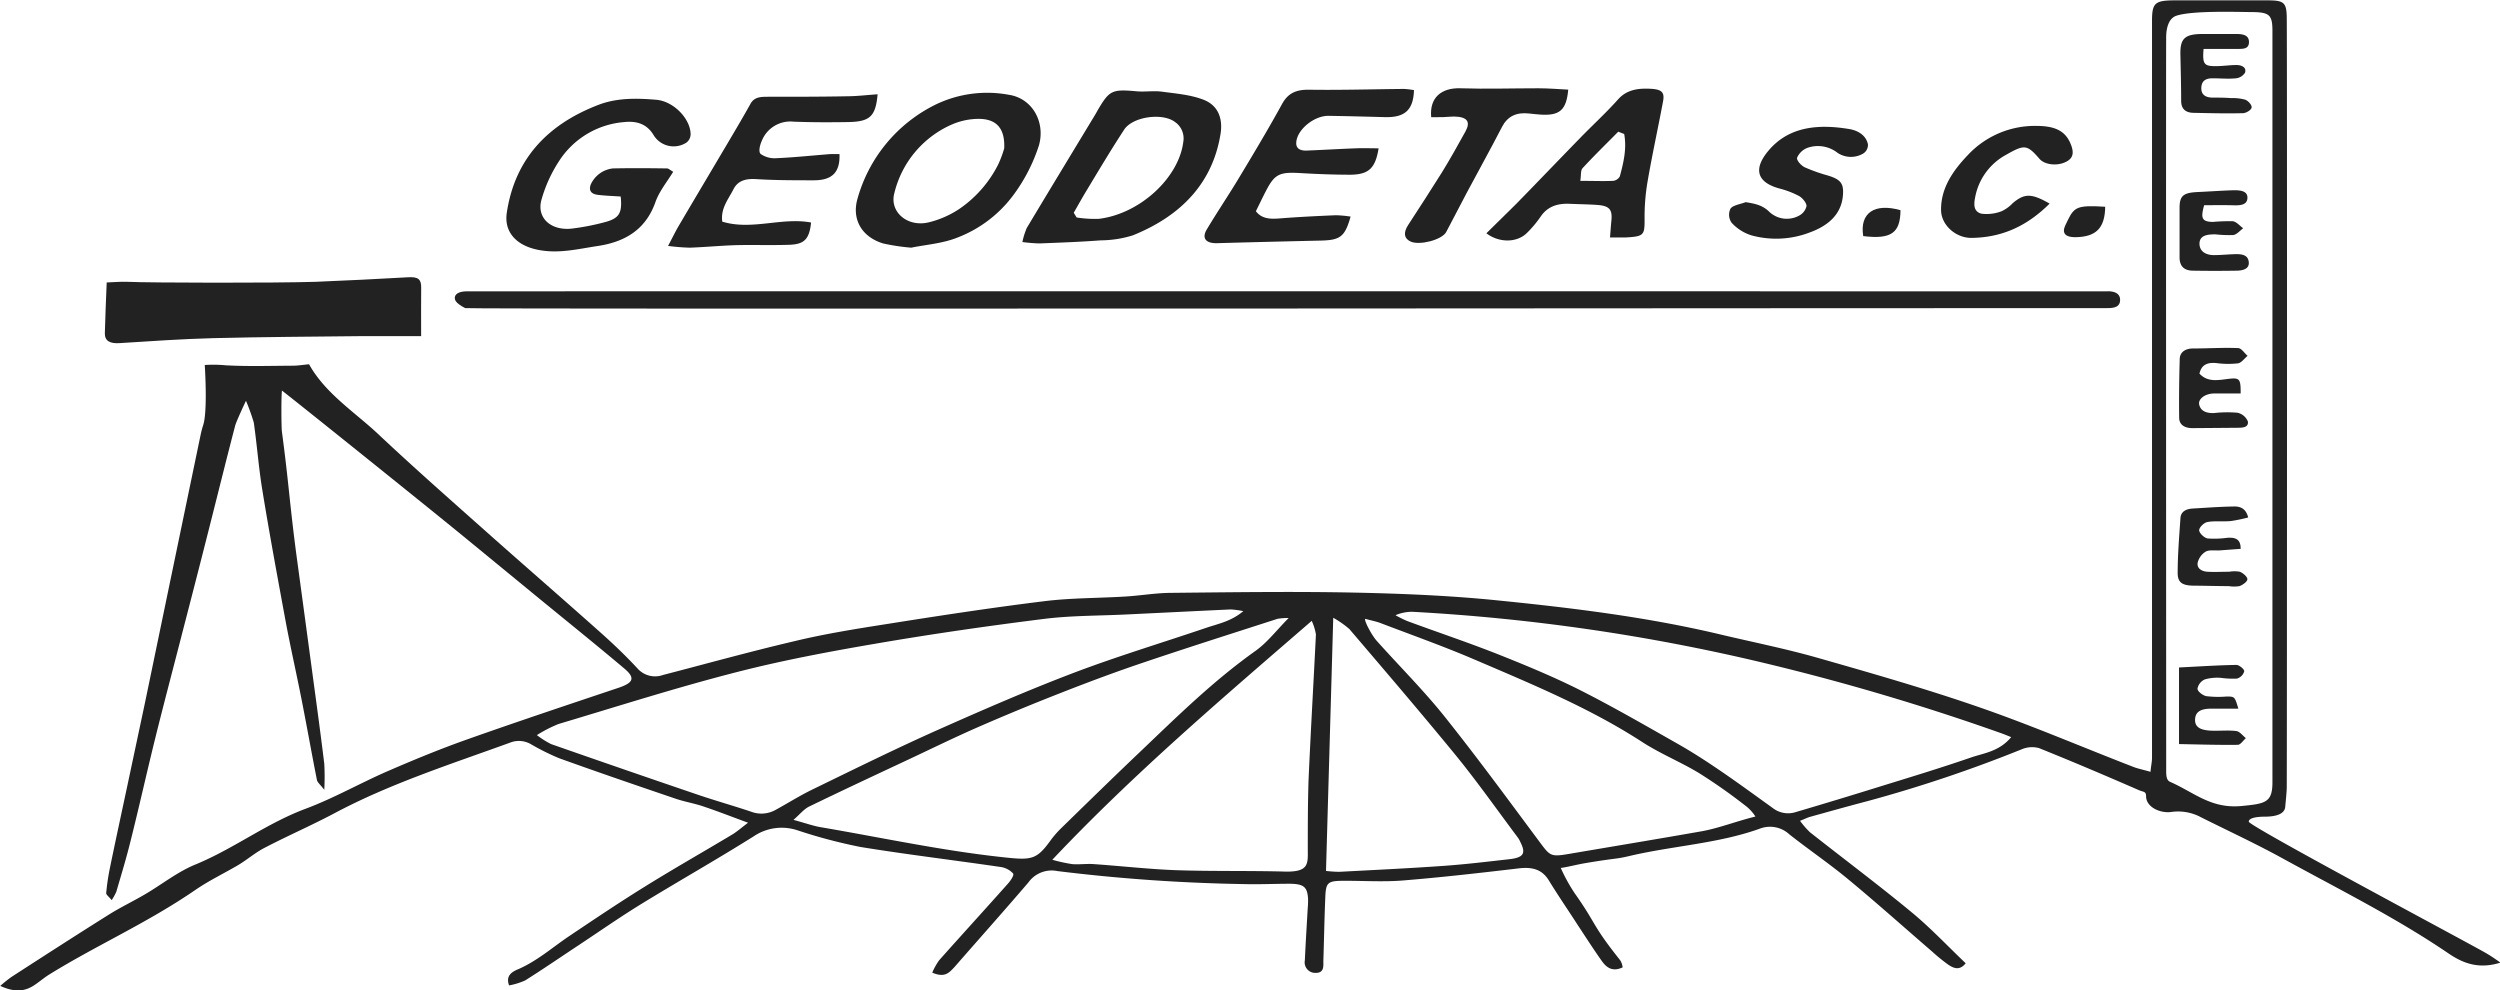 <svg xmlns="http://www.w3.org/2000/svg" viewBox="0 0 500.96 198.43"><defs><style>.cls-1{fill:#222;}</style></defs><g id="Warstwa_2" data-name="Warstwa 2"><g id="Warstwa_1-2" data-name="Warstwa 1"><path class="cls-1" d="M186.81,194.9a12.81,12.81,0,0,1,1.39-2.49c4.55-5.11,9.17-10.17,13.72-15.28.56-.62,1.35-1.74,1.08-2.11a4.23,4.23,0,0,0-2.57-1.3c-9.34-1.37-18.74-2.49-28-4a104.21,104.21,0,0,1-12.51-3.3,10,10,0,0,0-8.85,1.14c-7.41,4.66-15.09,9-22.56,13.58-4.28,2.63-8.37,5.49-12.54,8.25-3.57,2.36-7.1,4.78-10.73,7.07a13.79,13.79,0,0,1-3.23,1c-.79-2.15.87-2.84,2-3.32,3.81-1.71,6.75-4.35,10.08-6.58,5-3.36,10-6.72,15.15-9.91,5.74-3.57,11.64-6.92,17.45-10.4.94-.56,1.75-1.29,3.21-2.39-3.46-1.27-6.19-2.34-9-3.28-1.81-.61-3.76-.93-5.56-1.55-7.8-2.65-15.6-5.32-23.34-8.11a47.15,47.15,0,0,1-5.69-2.84,4.8,4.8,0,0,0-4.14-.25c-11.89,4.32-24,8.2-35.09,14.1-4.55,2.42-9.33,4.5-13.91,6.88-2,1-3.63,2.47-5.53,3.59-2.78,1.63-5.65,3-8.36,4.84-9.76,6.72-19.76,11.07-29.35,17-1,.61-1.87,1.36-2.8,2-2.07,1.48-4.15,1.66-7.08.32a27.65,27.65,0,0,1,2.31-1.84c6.45-4.17,12.9-8.33,19.41-12.42,2.36-1.48,4.92-2.7,7.33-4.12,3.41-2,6.53-4.53,10.19-6,7.68-3.19,14.09-8.18,21.95-11.12,5.67-2.12,10.9-5.12,16.44-7.53,5.21-2.26,10.5-4.44,15.89-6.35,10.13-3.59,20.36-7,30.56-10.42,2.83-1,3.19-1.94.93-3.84-5.51-4.64-11.13-9.17-16.71-13.74L92.86,107.47c-7.19-5.89-34.73-28-36.37-29.21-.16,1.69-.11,7.39,0,8.23C57.88,96.93,58,100.55,59.37,111q1.74,12.8,3.46,25.61c.74,5.47,1.49,11,2.15,16.43a48.56,48.56,0,0,1,0,5.22c-.83-1.08-1.39-1.48-1.48-2-1.05-5.32-2-10.66-3.05-16s-2.22-10.45-3.2-15.69C55.64,115.83,54,107,52.57,98.22c-.74-4.51-1.07-9.06-1.72-13.58a43.9,43.9,0,0,0-1.56-4.33s-1.9,4-2.17,5c-1.83,7-3.57,14.08-5.36,21.12q-2.44,9.63-4.94,19.25c-1.88,7.34-3.83,14.67-5.65,22-1.72,6.93-3.26,13.89-5,20.82-.84,3.42-1.87,6.8-2.86,10.18a10.73,10.73,0,0,1-.93,1.69c-.56-.69-1.13-1.08-1.1-1.42a45.35,45.35,0,0,1,.74-5c1.07-5.2,2.19-10.39,3.3-15.58q1.59-7.48,3.19-15,.54-2.51,1.05-5,5.32-25.65,10.65-51.28a18.67,18.67,0,0,1,.52-1.95c.91-2.88.3-12,.3-12a26.07,26.07,0,0,1,4.18.06c4.47.25,9,.1,13.45.08,1.07,0,2.13-.18,3.27-.29,3.25,5.85,9.09,9.53,13.86,14,7.11,6.69,14.47,13.17,21.79,19.68,7.5,6.67,15.1,13.25,22.59,19.93,2.63,2.34,5.18,4.76,7.54,7.31a4.71,4.71,0,0,0,5.16,1.34c8.73-2.26,17.41-4.68,26.21-6.74C165.31,127,171.63,126,178,125c10.39-1.65,20.8-3.24,31.26-4.53,5.38-.67,10.87-.6,16.31-.94,3-.18,6-.71,9.07-.73,12.13-.12,24.26-.3,36.39-.06,9.7.2,19.44.59,29.07,1.57,15,1.51,29.9,3.33,44.49,6.79,6.55,1.56,13.2,2.88,19.65,4.72,10.87,3.1,21.75,6.22,32.37,9.9s20.64,8,31,12c.74.29,2.12.59,3.32.94.08-1.06.3-2,.3-2.76,0-9.88,0-141.95,0-147.68,0-3.63.56-4.14,4.57-4.15,6.19,0,12.38,0,18.57,0,3.28,0,3.8.43,3.86,3.34.09,5.52.05,149.51,0,154.39,0,.84-.23,3-.3,3.85-.14,1.71-2.4,2-4.23,2-.91,0-3.08.12-3.08,1s43.61,24.06,47.54,26.34c.84.48,1.61,1,2.89,1.9-4.5,1.43-7.7,0-10.41-1.84-10.47-7.13-22-12.87-33.16-19-5.34-2.94-10.93-5.53-16.41-8.27a9.65,9.65,0,0,0-5.94-1.08c-2.17.33-5.09-.92-5.09-3.16,0-1-.56-.82-1.45-1.21-6.63-2.89-13.29-5.72-20-8.42a5.29,5.29,0,0,0-3.43.22,273.93,273.93,0,0,1-30.93,10.4c-3.82,1-7.66,2.08-11.48,3.14-.55.15-1.07.42-2.05.81a17,17,0,0,0,2,2.3c6.77,5.34,13.7,10.52,20.33,16,3.86,3.18,7.23,6.79,10.86,10.24-1.2,1.54-2.43,1-3.5.28a36.9,36.9,0,0,1-3.21-2.61c-5.61-4.84-11.12-9.77-16.85-14.51-3.78-3.13-7.91-5.94-11.79-9a5.68,5.68,0,0,0-5.95-1.11c-8.39,3-17.5,3.42-26.16,5.48-2.78.65-2.36.34-8.53,1.37-1.95.32-3.87.85-5.15,1a34.53,34.53,0,0,0,2.81,5.1c4.4,6.21,3.37,6.21,9,13.27a3.1,3.1,0,0,1,.59,1.56c-2.18,1-3.34-.1-4.25-1.39-1.66-2.35-3.2-4.76-4.78-7.15-1.93-3-3.92-5.88-5.75-8.88-1.35-2.21-3.3-2.75-6.05-2.42-7.7.91-15.42,1.79-23.15,2.42-3.94.32-7.94.05-11.91.07-3.14,0-3.56.32-3.68,3.09-.19,4.34-.26,8.69-.4,13,0,1,.19,2.4-1.58,2.36a2.11,2.11,0,0,1-2.13-2.51c.16-3.5.38-7,.58-10.5a15.18,15.18,0,0,0,.06-1.91c-.16-2.31-.86-2.91-3.68-2.94-3,0-6.07.15-9.1.07a351.74,351.74,0,0,1-37.44-2.61,5.73,5.73,0,0,0-5.81,2.27c-4.88,5.71-9.9,11.32-14.85,17C190.2,194.89,189.34,196,186.81,194.9ZM436.12,3.15c-1.64.55-2,2.62-2.05,4-.06,3,0,143.17,0,147.29,0,1,.06,1.91.77,2.22,4.9,2.16,8.2,5.44,14.35,4.85,4.73-.46,6.16-.68,6.17-4.71,0-18.26,0-146.19,0-150.55,0-3.32-.57-3.84-4.47-3.83C447.86,2.38,439.21,2.12,436.12,3.15ZM107.58,147.3a17.64,17.64,0,0,0,2.84,1.8q14.72,5.15,29.48,10.17c3.5,1.19,7.08,2.19,10.58,3.37a5.8,5.8,0,0,0,4.88-.32c2.47-1.35,4.84-2.85,7.38-4.09,8.37-4.07,16.72-8.2,25.25-12,9-4,18-7.92,27.23-11.43,8.68-3.29,17.66-6,26.5-9,2.4-.81,5-1.29,7.42-3.34a19.08,19.08,0,0,0-2.52-.34c-6.9.32-13.81.67-20.71,1-5.55.28-11.16.21-16.64.89-11.17,1.4-22.33,3-33.4,4.9-9.54,1.63-19.09,3.41-28.4,5.81-12,3.08-23.74,6.83-35.56,10.36A28,28,0,0,0,107.58,147.3Zm172.09-24a21.9,21.9,0,0,0,2.33,1.15c6,2.22,12.17,4.28,18.14,6.64,5.52,2.19,11,4.46,16.29,7.1,6.73,3.4,13.22,7.15,19.74,10.85,2.95,1.67,5.78,3.51,8.55,5.4,3.55,2.42,7,4.95,10.48,7.45a5,5,0,0,0,4.43.9q8.28-2.44,16.51-5c6.29-1.95,12.6-3.85,18.82-6,2.59-.89,5.66-1.2,8.05-4.08-.65-.26-1.21-.5-1.79-.71A467.23,467.23,0,0,0,353.3,132.8a394.23,394.23,0,0,0-70.36-10.21A8.61,8.61,0,0,0,279.67,123.26ZM159,164.29c2.47.67,3.94,1.21,5.47,1.47,12.49,2.13,24.86,4.83,37.54,6.12,4.72.48,5.82.21,8.38-3.3a20.09,20.09,0,0,1,2.17-2.54c5.35-5.22,10.69-10.44,16.11-15.59,7.29-6.95,14.45-14,22.88-20,2.41-1.71,4.19-4.1,6.68-6.61A12.77,12.77,0,0,0,256,124c-9,2.91-18,5.76-26.93,8.78-5.43,1.83-10.79,3.83-16.1,5.91q-8.66,3.38-17.14,7.08c-4.55,2-9,4.17-13.48,6.28-6.74,3.16-13.5,6.31-20.19,9.56C161.1,162.12,160.36,163.1,159,164.29Zm51.88,8a33.19,33.19,0,0,0,4,.87c1.44.11,2.92-.12,4.37,0,5.45.38,10.89,1,16.35,1.21,7.27.25,14.56.08,21.84.28,4.84.13,4.64-1.55,4.62-4.34,0-4.65,0-9.31.15-13.95.43-9.74,1-19.48,1.48-29.22a10.74,10.74,0,0,0-.84-2.73C244.77,140.06,227.09,155.09,210.86,172.29ZM273.56,124c-.25.34,1.28,3.25,2.32,4.42,4.47,5,9.3,9.82,13.46,15,6.68,8.36,13,17,19.32,25.49,1.93,2.6,2.17,2.8,5.55,2.23,8.93-1.52,17.88-3,26.8-4.57,3.39-.61,6.91-2,10.75-2.95a8.7,8.7,0,0,0-2.25-2.36,109.52,109.52,0,0,0-9.09-6.37c-3.69-2.23-7.84-3.91-11.42-6.25C318.51,141.84,306.76,137,295.09,132c-6.11-2.6-12.42-4.84-18.65-7.22C275.52,124.47,274.52,124.27,273.56,124Zm-7.85,50.52a24.83,24.83,0,0,0,2.66.18c6.92-.37,13.83-.69,20.74-1.18,4.46-.31,8.91-.85,13.35-1.35,2.84-.32,3.35-1.17,2.21-3.41a5.09,5.09,0,0,0-.47-.86c-4.13-5.51-8.07-11.12-12.43-16.48-7-8.55-14.19-16.94-21.37-25.36a19.49,19.49,0,0,0-3.24-2.27C266.67,141.16,266.19,157.69,265.71,174.53Z"/><path class="cls-1" d="M93.22,61.74c-.84-.42-1.93-1.1-2.06-1.79-.21-1.13,1-1.54,2.22-1.57,2.67-.05,328.74,0,328.74,0s2.72-.29,2.72,1.71c0,1.39-1.08,1.65-2.58,1.65C409.38,61.7,93.76,62,93.22,61.74Z"/><path class="cls-1" d="M84.39,67.35c-4,0-7.77,0-11.49,0-10.06.11-20.12.16-30.17.41-6.29.16-12.57.61-18.84,1-1.77.1-2.92-.38-2.88-2,.08-3.26.23-6.52.37-10.16,1.61-.06,2.88-.18,4.13-.13,4.61.21,29.75.26,37.71,0,6.18-.24,12.36-.57,18.53-.91,2-.11,2.67.34,2.65,2.06C84.36,60.54,84.39,63.58,84.39,67.35Z"/><path class="cls-1" d="M204.87,48.5a14.67,14.67,0,0,1,.88-2.82c4.54-7.58,9.13-15.13,13.7-22.69.23-.38.43-.76.65-1.14,2.23-3.76,2.8-4,7.72-3.55,1.65.14,3.37-.15,5,.07,2.83.38,5.81.62,8.36,1.62,3.15,1.23,3.84,4.07,3.4,6.83C243.05,36.38,237,43.13,227,47.16a21.85,21.85,0,0,1-6.38,1c-4.11.31-8.23.46-12.35.62A32.22,32.22,0,0,1,204.87,48.5Zm10.29-5.87.58.95a23.34,23.34,0,0,0,4.47.27c8.22-1,16-8.22,16.9-15.4a4,4,0,0,0-1.65-4c-2.55-1.92-8.49-1.07-10.19,1.52-2.58,3.94-5,8-7.41,12C216.92,39.5,216.06,41.07,215.16,42.63Z"/><path class="cls-1" d="M270.64,43.4c-1.15,4.07-2.09,4.72-6,4.81q-10.4.23-20.78.52c-2.24.05-3.12-1-2-2.82,2.08-3.48,4.37-6.86,6.45-10.33,2.94-4.88,5.87-9.77,8.6-14.75,1.17-2.12,2.74-2.89,5.43-2.85,6.32.09,12.64-.1,19-.16a17,17,0,0,1,2,.24c-.13,4-1.84,5.51-5.81,5.41-3.76-.1-7.52-.2-11.28-.26-2.93-.05-6.36,2.78-6.5,5.34-.08,1.28.87,1.67,2.12,1.62,3.27-.13,6.54-.33,9.81-.45,1.5-.06,3,0,4.57,0-.63,3.95-1.94,5.24-5.59,5.29-3.38,0-6.76-.13-10.14-.33-4.09-.24-5.08.2-6.79,3.48-.7,1.34-1.34,2.7-2.07,4.16,1.16,1.54,2.85,1.6,4.76,1.45,3.74-.3,7.49-.48,11.24-.64A23.75,23.75,0,0,1,270.64,43.4Z"/><path class="cls-1" d="M182.61,49.63a40.75,40.75,0,0,1-5.66-.85c-4.32-1.33-6.31-4.88-5.11-9A30,30,0,0,1,187.39,21a23.76,23.76,0,0,1,14.8-2c4.67.72,7.32,5.46,6,10.12a34.3,34.3,0,0,1-5,9.8,25.17,25.17,0,0,1-11.32,8.68C188.87,48.81,185.35,49.05,182.61,49.63Zm18.62-19.91c.18-4.28-1.79-6.13-5.86-5.88a13.73,13.73,0,0,0-4.84,1.2,20.2,20.2,0,0,0-11.32,13.67c-1,3.71,2.57,6.84,6.83,5.86a19.32,19.32,0,0,0,6.11-2.65A23.65,23.65,0,0,0,200,33,21.1,21.1,0,0,0,201.23,29.72Z"/><path class="cls-1" d="M124.38,39.38c-1.61-.11-3-.15-4.46-.32s-1.94-.81-1.58-2a5.52,5.52,0,0,1,4.48-3.31c3.61-.08,7.23-.05,10.84,0,.3,0,.6.31,1.24.67-1.22,2-2.81,3.93-3.56,6.07-1.8,5.1-5.56,7.9-11.54,8.8-4.06.61-8,1.64-12.23.72s-6.63-3.63-6-7.49c1.55-10.13,7.58-17.4,18.41-21.53,3.71-1.41,7.63-1.32,11.49-1,3.53.29,6.89,3.82,6.92,6.93a2.14,2.14,0,0,1-.81,1.63A4.7,4.7,0,0,1,131,27.12c-1.31-2.21-3.29-2.95-6-2.65a17.13,17.13,0,0,0-13,7.85A28,28,0,0,0,108.51,40c-1.05,3.64,1.89,6.3,6.13,5.8a47.82,47.82,0,0,0,6.74-1.33C124.11,43.7,124.71,42.65,124.38,39.38Z"/><path class="cls-1" d="M175.86,18.89c-.4,4.44-1.52,5.49-5.9,5.57-3.64.06-7.3.06-10.94-.08a6.15,6.15,0,0,0-6.37,3.85c-.37.81-.71,2.15-.24,2.61a4.85,4.85,0,0,0,3.16.86c3.65-.16,7.28-.55,10.91-.83.58,0,1.17,0,1.74,0,.14,3.62-1.42,5.24-5.09,5.26-3.89,0-7.79,0-11.67-.24-2.1-.12-3.61.35-4.47,2-1,2-2.62,3.84-2.26,6.52,5.87,1.81,11.93-.92,17.8.18-.35,3.3-1.32,4.36-4.35,4.46-3.5.12-7,0-10.52.07-3.16.09-6.3.4-9.45.51a42.43,42.43,0,0,1-4.34-.35c.89-1.68,1.43-2.81,2.07-3.91,3.21-5.46,6.46-10.91,9.68-16.36,1.61-2.73,3.24-5.46,4.77-8.22.82-1.47,2.24-1.39,3.72-1.4,5.23,0,10.47,0,15.7-.1C171.72,19.28,173.63,19.05,175.86,18.89Z"/><path class="cls-1" d="M297.85,46.75C300,44.62,302,42.68,304,40.68c4.25-4.35,8.46-8.75,12.71-13.11,2.5-2.57,5.16-5,7.55-7.68,1.74-1.93,4-2.23,6.48-2.1,2.27.12,2.86.7,2.5,2.57-1,5.34-2.17,10.65-3.09,16a41.86,41.86,0,0,0-.6,7.57c0,3.15-.1,3.45-3.74,3.65-.92,0-1.85,0-3.19,0,.11-1.39.18-2.4.28-3.41.21-2.21-.41-2.93-2.89-3.11-1.81-.12-3.63-.14-5.44-.22-2.51-.12-4.49.56-5.84,2.55a22,22,0,0,1-2.8,3.33C304,48.61,300.47,48.73,297.85,46.75Zm27.61-19.9-1.19-.46c-2.39,2.42-4.84,4.81-7.14,7.3-.43.46-.27,1.35-.46,2.55,2.41,0,4.5.09,6.59,0a1.79,1.79,0,0,0,1.33-.9C325.35,32.54,326,29.71,325.46,26.85Z"/><path class="cls-1" d="M286.79,23.49c-.38-3.89,2-5.93,5.86-5.8,5.19.17,10.4,0,15.6,0,2,0,4,.17,6,.27-.37,4.14-1.74,5.26-5.6,5-.73-.05-1.45-.13-2.18-.21-2.62-.31-4.39.55-5.51,2.71-2.29,4.45-4.74,8.84-7.1,13.27-1.38,2.58-2.68,5.19-4.07,7.77-.84,1.56-5.34,2.73-7.13,1.9-1.32-.61-1.49-1.76-.49-3.31,2.26-3.49,4.56-7,6.74-10.5,1.67-2.71,3.21-5.47,4.74-8.24,1.1-2,.34-2.95-2.3-3-.73,0-1.45.1-2.19.12S287.76,23.49,286.79,23.49Z"/><path class="cls-1" d="M349.8,40.51c1.93.3,3.41.63,4.7,1.9a5.12,5.12,0,0,0,5.95.83A2.94,2.94,0,0,0,362,41.31c0-.64-.73-1.55-1.44-2a17.83,17.83,0,0,0-4-1.54c-4.81-1.32-5.11-4.17-2.1-7.68,4.07-4.76,9.93-5.26,16.1-4.23,1.83.3,3.41,1.33,3.75,3.09a2.06,2.06,0,0,1-.94,1.81,4.85,4.85,0,0,1-5.12-.11,6.38,6.38,0,0,0-6.14-1,3.73,3.73,0,0,0-2,1.95c-.14.52.78,1.55,1.5,1.91a33.55,33.55,0,0,0,4.7,1.67c2.44.76,3.14,1.52,3,3.74-.22,3.84-2.76,6.24-6.64,7.65a18.74,18.74,0,0,1-11.72.59A9.08,9.08,0,0,1,347,44.65a2.77,2.77,0,0,1-.23-2.85C347.28,41.1,348.76,40.92,349.8,40.51Z"/><path class="cls-1" d="M410.71,40.8c-4.3,4.27-9.2,6.77-15.58,6.87-3.24.06-6.12-2.59-6.17-5.51-.08-4.47,2.4-8,5.44-11.17a18.36,18.36,0,0,1,13.65-5.76c4,0,6,1.16,7,3.93.5,1.39.45,2.53-1.08,3.28-1.81.9-4.27.56-5.28-.6-2.49-2.87-3-2.93-6.63-.86a12.21,12.21,0,0,0-6.27,8.55c-.25,1.28-.43,2.85,1.26,3.29a8.38,8.38,0,0,0,4.06-.5,7.44,7.44,0,0,0,2.22-1.62C405.66,38.74,407.05,38.7,410.71,40.8Z"/><path class="cls-1" d="M421.85,41.43c-.06,4.34-1.88,6.07-6.06,6.1-1.91,0-2.68-.81-1.93-2.38,1.5-3.11,1.7-3.94,6-3.82Z"/><path class="cls-1" d="M373.36,47.31c-.75-4.65,2.27-6.67,7.47-5.19C380.79,46.66,379,48,373.36,47.31Z"/><path class="cls-1" d="M440.74,74.87c1.63,1.75,3.68,1.31,5.72,1.06,2.34-.28,2.55-.05,2.53,2.92-1.77,0-3.54,0-5.32,0s-3.18,1.08-3,2.15c.27,1.38,1.46,1.83,3,1.77a23.24,23.24,0,0,1,4.71-.06,2.93,2.93,0,0,1,2.06,1.75c.18,1.32-1.28,1.25-2.37,1.26l-8.73.07c-1.6,0-2.65-.69-2.67-2.06-.05-3.91,0-7.83.11-11.74,0-1.32,1-2.13,2.59-2.16,3,0,6.08-.2,9.1-.08.66,0,1.27,1,1.91,1.56-.65.52-1.22,1.39-1.94,1.5a17.61,17.61,0,0,1-4.35-.06C442.22,72.58,441.1,73.17,440.74,74.87Z"/><path class="cls-1" d="M441.68,41.12c-.76,2.67-.41,3.3,1.73,3.35a38,38,0,0,1,4-.14c.77.11,1.4.92,2.09,1.41-.66.48-1.26,1.25-2,1.36a25.37,25.37,0,0,1-3.57-.14c-1.5,0-3.17.13-3.19,1.86,0,1.48,1.17,2.29,2.88,2.3,1.45,0,2.89-.16,4.34-.19s2.53.23,2.66,1.6-1.19,1.69-2.43,1.71q-4.35.07-8.7,0c-2,0-2.75-1.07-2.74-2.72,0-3.28,0-6.56,0-9.84,0-2.47.76-3.07,3.66-3.2,2.42-.11,4.84-.29,7.26-.36,1.25,0,2.71.13,2.68,1.52s-1.33,1.54-2.68,1.5C445.62,41.08,443.58,41.12,441.68,41.12Z"/><path class="cls-1" d="M441.56,9.8c-.25,3.09.09,3.49,2.58,3.45,1.33,0,2.66-.22,4-.22,1.09,0,2.06.49,1.73,1.53a2.48,2.48,0,0,1-1.79,1.13c-1.56.16-3.15,0-4.73,0s-2.23.7-2.24,2,.86,1.87,2.32,1.87c1.21,0,2.43,0,3.63.1a9.48,9.48,0,0,1,2.86.32c.61.24,1.34,1.07,1.27,1.57s-1.11,1.12-1.74,1.13c-3.27.08-6.54,0-9.82-.07-1.76,0-2.57-.86-2.56-2.45,0-3.06-.09-6.13-.15-9.2-.08-3.31.9-4.17,4.65-4.15,2.18,0,4.36,0,6.54,0,1.32,0,2.57.21,2.55,1.64S449.4,9.8,448.26,9.8Z"/><path class="cls-1" d="M450.5,103.69a30.28,30.28,0,0,1-3.48.72c-1.56.15-3.19-.08-4.7.2-.7.13-1.67,1.1-1.64,1.66s1,1.51,1.7,1.63a19.62,19.62,0,0,0,4-.14c1.48-.08,2.64.21,2.61,2.22l-4.18.31c-1,.06-2.11-.15-2.83.25a3.59,3.59,0,0,0-1.59,2.17c-.24,1.09.69,1.78,1.94,1.86,1.45.08,2.91,0,4.36,0a6.19,6.19,0,0,1,2.14,0c.66.27,1.51,1,1.51,1.49s-.91,1.14-1.58,1.39a6.78,6.78,0,0,1-2.15,0c-2.3,0-4.6-.08-6.9-.09s-3.32-.53-3.34-2.49c0-3.69.31-7.39.56-11.08.09-1.27,1.11-1.81,2.47-1.89,2.66-.15,5.32-.36,8-.4C448.69,101.42,450,101.71,450.5,103.69Z"/><path class="cls-1" d="M448.53,142h-5.36c-2.25,0-3.24.67-3.31,2.13s.87,2.17,3.17,2.28c1.69.08,3.42-.13,5.09.08.7.09,1.28.93,1.92,1.42-.54.47-1.07,1.33-1.62,1.34-3.82.05-7.63-.07-11.78-.15V133.75c4.07-.2,7.78-.45,11.49-.51.56,0,1.6.85,1.58,1.27a2.12,2.12,0,0,1-1.46,1.47,17.66,17.66,0,0,1-3.22-.15,9.12,9.12,0,0,0-3.21.31,2.53,2.53,0,0,0-1.48,1.86c0,.54,1.05,1.36,1.78,1.5a19.88,19.88,0,0,0,3.94.08C447.8,139.56,447.8,139.55,448.53,142Z"/></g></g></svg>